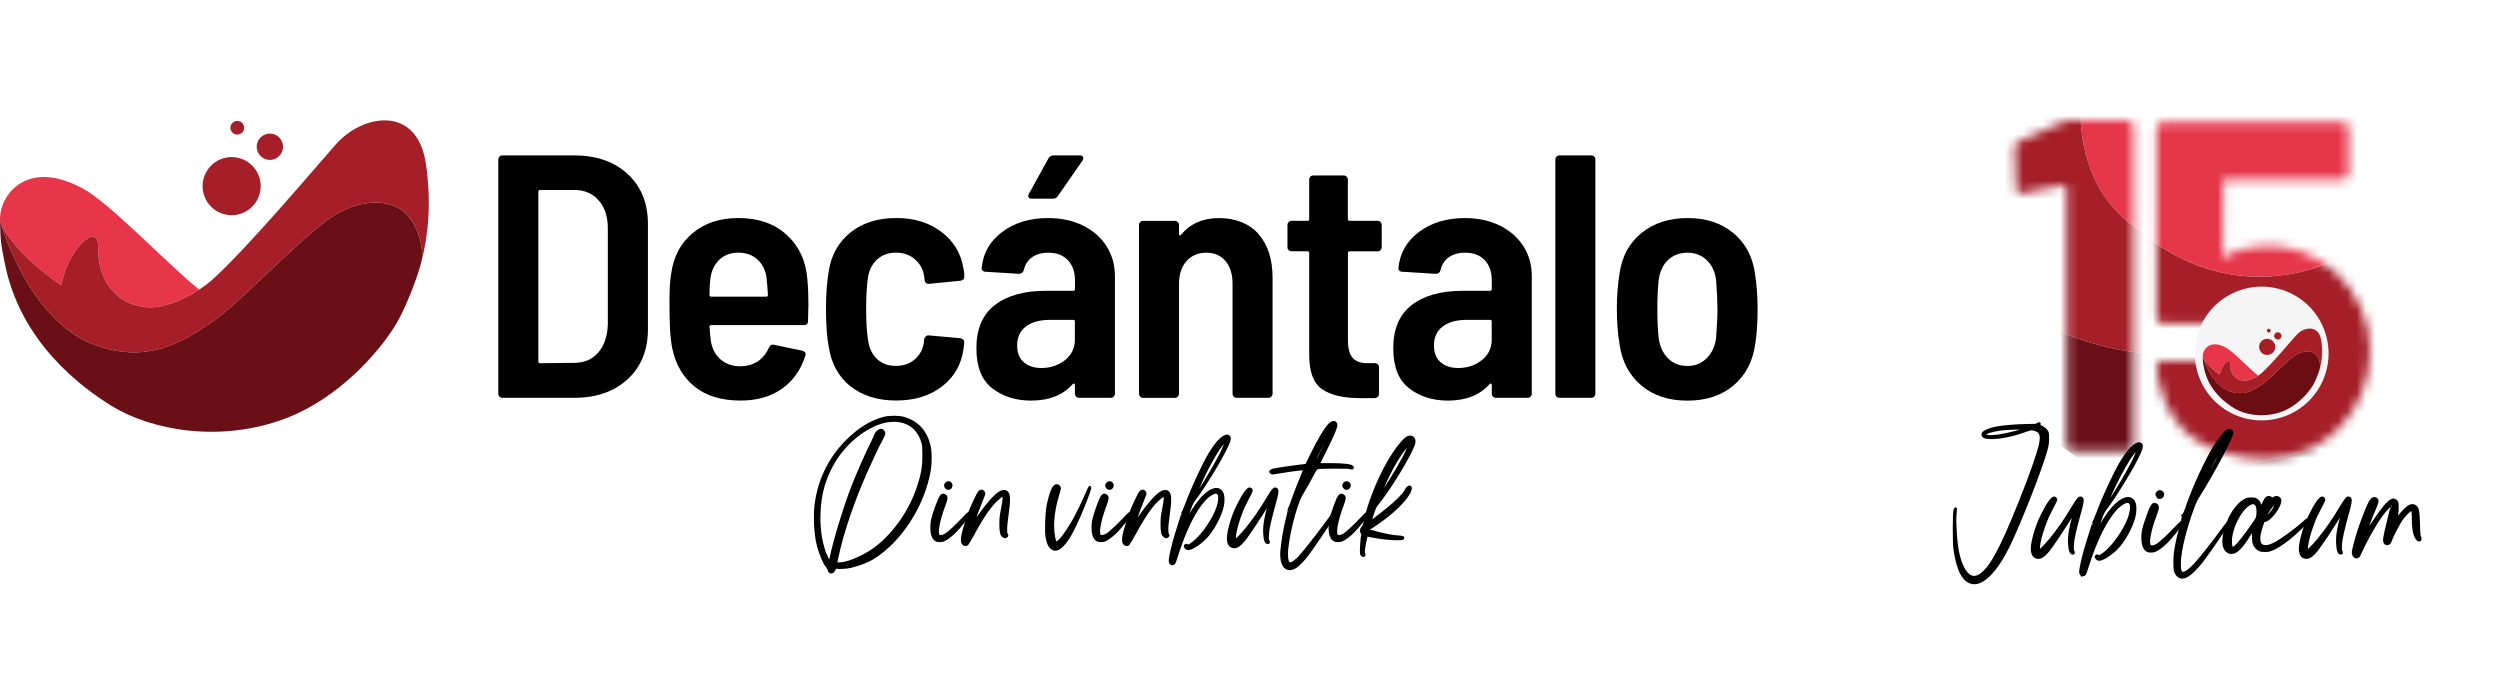<svg xmlns="http://www.w3.org/2000/svg" width="270" height="75" viewBox="0 0 270 75" fill="none"><path d="M53.945 42.833C53.858 42.745 53.816 42.642 53.816 42.517V17.23C53.816 17.105 53.858 17.001 53.945 16.91C54.032 16.818 54.136 16.781 54.261 16.781H61.988C64.403 16.781 66.335 17.454 67.794 18.801C69.249 20.147 69.976 21.943 69.976 24.187V35.559C69.976 37.803 69.249 39.599 67.794 40.946C66.339 42.292 64.403 42.966 61.988 42.966H54.261C54.136 42.966 54.032 42.924 53.945 42.833ZM58.33 39.225L62.025 39.188C63.093 39.188 63.954 38.822 64.602 38.082C65.25 37.346 65.595 36.345 65.645 35.069V24.669C65.645 23.398 65.317 22.388 64.656 21.64C63.995 20.891 63.118 20.517 62.025 20.517H58.33C58.205 20.517 58.143 20.58 58.143 20.704V39.034C58.143 39.158 58.205 39.221 58.33 39.221V39.225Z" fill="black"></path><path d="M87.304 33.053L87.266 34.661C87.266 34.961 87.117 35.11 86.818 35.11H76.813C76.689 35.11 76.626 35.173 76.626 35.297C76.676 35.995 76.726 36.507 76.776 36.831C76.901 37.654 77.25 38.315 77.819 38.813C78.393 39.312 79.112 39.562 79.985 39.562C80.733 39.537 81.36 39.35 81.872 39.001C82.383 38.651 82.773 38.165 83.048 37.542C83.172 37.267 83.36 37.168 83.609 37.242L86.672 37.878C86.971 37.978 87.071 38.165 86.971 38.44C86.473 39.986 85.621 41.174 84.415 42.01C83.21 42.845 81.734 43.261 79.993 43.261C77.927 43.261 76.273 42.762 75.026 41.764C73.783 40.767 72.973 39.383 72.599 37.612C72.474 36.939 72.395 36.228 72.358 35.48C72.32 34.732 72.304 33.734 72.304 32.488C72.304 31.241 72.366 30.206 72.491 29.532C72.74 27.712 73.513 26.257 74.806 25.177C76.098 24.096 77.744 23.547 79.735 23.547C81.901 23.547 83.65 24.158 84.981 25.38C86.311 26.602 87.05 28.211 87.2 30.206C87.275 31.029 87.312 31.976 87.312 33.049L87.304 33.053ZM77.728 28.02C77.192 28.506 76.863 29.163 76.739 29.981C76.664 30.53 76.626 31.153 76.626 31.852C76.626 31.976 76.689 32.039 76.813 32.039H82.749C82.873 32.039 82.936 31.976 82.936 31.852C82.886 31.004 82.836 30.393 82.786 30.019C82.686 29.196 82.362 28.535 81.813 28.036C81.265 27.537 80.583 27.288 79.76 27.288C78.937 27.288 78.26 27.529 77.724 28.015L77.728 28.02Z" fill="black"></path><path d="M91.838 41.715C90.558 40.68 89.777 39.262 89.507 37.467C89.307 36.444 89.207 35.073 89.207 33.352C89.207 31.781 89.307 30.422 89.507 29.275C89.781 27.529 90.562 26.141 91.859 25.102C93.152 24.067 94.798 23.547 96.789 23.547C98.78 23.547 100.322 24.042 101.643 25.027C102.965 26.012 103.759 27.3 104.033 28.896C104.058 28.996 104.083 29.121 104.108 29.271C104.133 29.42 104.145 29.607 104.145 29.832V29.907C104.145 30.131 104.008 30.268 103.734 30.318L100.338 30.655H100.263C100.039 30.655 99.902 30.517 99.852 30.243C99.852 30.069 99.827 29.882 99.777 29.682C99.652 29.009 99.324 28.444 98.788 27.982C98.252 27.521 97.574 27.288 96.755 27.288C95.937 27.288 95.255 27.537 94.719 28.036C94.183 28.535 93.854 29.196 93.73 30.019C93.605 30.966 93.543 32.089 93.543 33.385C93.543 34.807 93.617 35.954 93.767 36.827C93.892 37.65 94.216 38.302 94.736 38.789C95.259 39.275 95.933 39.516 96.751 39.516C97.57 39.516 98.289 39.275 98.821 38.789C99.357 38.302 99.673 37.712 99.773 37.01L99.81 36.636C99.835 36.511 99.898 36.407 99.997 36.32C100.097 36.232 100.209 36.199 100.334 36.224L103.692 36.523C103.992 36.573 104.141 36.735 104.141 37.01L104.066 37.646C103.842 39.341 103.069 40.7 101.751 41.723C100.434 42.745 98.775 43.257 96.784 43.257C94.794 43.257 93.119 42.741 91.838 41.706V41.715Z" fill="black"></path><path d="M116.943 24.354C118.036 24.89 118.892 25.634 119.499 26.581C120.106 27.529 120.413 28.614 120.413 29.836V42.517C120.413 42.642 120.368 42.75 120.284 42.833C120.197 42.92 120.093 42.966 119.969 42.966H116.535C116.411 42.966 116.307 42.924 116.22 42.833C116.132 42.745 116.091 42.642 116.091 42.517V41.582C116.091 41.507 116.066 41.457 116.016 41.432C115.966 41.407 115.916 41.419 115.866 41.469C114.819 42.666 113.314 43.265 111.348 43.265C109.707 43.265 108.314 42.824 107.167 41.939C106.02 41.054 105.451 39.616 105.451 37.617C105.451 35.522 106.116 33.963 107.45 32.941C108.78 31.918 110.617 31.407 112.957 31.407H115.908C116.033 31.407 116.095 31.345 116.095 31.22V30.285C116.095 29.362 115.837 28.635 115.33 28.094C114.819 27.558 114.116 27.292 113.223 27.292C112.5 27.292 111.909 27.462 111.448 27.795C110.987 28.128 110.696 28.589 110.571 29.163C110.496 29.437 110.322 29.574 110.047 29.574L106.427 29.349C106.303 29.349 106.199 29.308 106.111 29.216C106.024 29.129 105.991 29.038 106.02 28.938C106.17 27.342 106.909 26.045 108.239 25.048C109.569 24.05 111.219 23.551 113.185 23.551C114.603 23.551 115.862 23.822 116.955 24.354H116.943ZM115.002 38.905C115.725 38.344 116.087 37.604 116.087 36.677V34.732C116.087 34.607 116.024 34.545 115.9 34.545H113.397C112.3 34.545 111.436 34.782 110.804 35.256C110.168 35.73 109.852 36.415 109.852 37.313C109.852 38.111 110.093 38.718 110.579 39.129C111.066 39.541 111.693 39.745 112.466 39.745C113.439 39.745 114.283 39.466 115.006 38.905H115.002ZM111.082 21.307C111.032 21.207 111.045 21.083 111.12 20.933L113.248 17.08C113.372 16.881 113.56 16.781 113.809 16.781H116.61C116.785 16.781 116.901 16.835 116.964 16.947C117.026 17.059 117.009 17.192 116.91 17.342L114.258 21.157C114.133 21.357 113.959 21.457 113.734 21.457H111.419C111.244 21.457 111.132 21.407 111.082 21.307Z" fill="black"></path><path d="M135.908 25.272C136.931 26.419 137.438 28.003 137.438 30.023V42.517C137.438 42.642 137.392 42.75 137.309 42.833C137.226 42.916 137.118 42.966 136.993 42.966H133.56C133.435 42.966 133.331 42.924 133.244 42.833C133.157 42.745 133.115 42.642 133.115 42.517V30.621C133.115 29.599 132.857 28.788 132.35 28.19C131.843 27.591 131.149 27.292 130.28 27.292C129.412 27.292 128.668 27.6 128.136 28.211C127.6 28.822 127.334 29.64 127.334 30.663V42.521C127.334 42.646 127.288 42.754 127.205 42.837C127.122 42.92 127.014 42.97 126.889 42.97H123.456C123.331 42.97 123.227 42.928 123.14 42.837C123.053 42.75 123.011 42.646 123.011 42.521V24.3C123.011 24.175 123.053 24.071 123.14 23.984C123.227 23.896 123.331 23.851 123.456 23.851H126.889C127.014 23.851 127.117 23.896 127.205 23.984C127.292 24.071 127.334 24.179 127.334 24.3V25.272C127.334 25.347 127.359 25.397 127.408 25.422C127.458 25.447 127.508 25.422 127.558 25.347C128.551 24.15 129.923 23.552 131.665 23.552C133.406 23.552 134.898 24.125 135.921 25.272H135.908Z" fill="black"></path><path d="M149.105 27.014C149.017 27.101 148.913 27.142 148.789 27.142H145.763C145.638 27.142 145.576 27.205 145.576 27.33V36.719C145.576 37.641 145.754 38.294 146.116 38.681C146.478 39.067 147.043 39.25 147.816 39.221H148.489C148.614 39.221 148.718 39.267 148.805 39.354C148.893 39.441 148.934 39.545 148.934 39.67V42.513C148.934 42.787 148.784 42.949 148.485 42.999H146.918C145.077 42.999 143.697 42.675 142.774 42.026C141.852 41.378 141.395 40.156 141.395 38.361V27.325C141.395 27.201 141.332 27.138 141.207 27.138H139.491C139.366 27.138 139.262 27.097 139.175 27.009C139.088 26.922 139.046 26.818 139.046 26.689V24.295C139.046 24.171 139.088 24.067 139.175 23.98C139.262 23.892 139.366 23.846 139.491 23.846H141.207C141.332 23.846 141.395 23.784 141.395 23.66V19.395C141.395 19.27 141.436 19.166 141.523 19.079C141.611 18.992 141.715 18.95 141.839 18.95H145.123C145.247 18.95 145.351 18.996 145.439 19.079C145.526 19.166 145.567 19.27 145.567 19.395V23.66C145.567 23.784 145.63 23.846 145.754 23.846H148.78C148.905 23.846 149.009 23.892 149.096 23.98C149.183 24.067 149.225 24.175 149.225 24.295V26.689C149.225 26.814 149.179 26.922 149.096 27.009L149.105 27.014Z" fill="black"></path><path d="M161.964 24.354C163.057 24.89 163.909 25.634 164.52 26.581C165.131 27.529 165.435 28.614 165.435 29.836V42.517C165.435 42.642 165.389 42.75 165.306 42.833C165.223 42.916 165.115 42.966 164.99 42.966H161.557C161.432 42.966 161.328 42.924 161.241 42.833C161.154 42.745 161.112 42.642 161.112 42.517V41.582C161.112 41.507 161.087 41.457 161.037 41.432C160.987 41.407 160.938 41.419 160.888 41.469C159.844 42.666 158.336 43.265 156.37 43.265C154.728 43.265 153.332 42.824 152.189 41.939C151.046 41.054 150.472 39.616 150.472 37.617C150.472 35.522 151.137 33.963 152.467 32.941C153.797 31.918 155.634 31.407 157.974 31.407H160.925C161.05 31.407 161.112 31.345 161.112 31.22V30.285C161.112 29.362 160.859 28.635 160.347 28.094C159.836 27.558 159.134 27.292 158.236 27.292C157.513 27.292 156.923 27.463 156.461 27.795C156 28.132 155.709 28.589 155.584 29.163C155.509 29.437 155.335 29.574 155.061 29.574L151.44 29.349C151.316 29.349 151.212 29.308 151.125 29.216C151.037 29.129 151.004 29.038 151.033 28.938C151.183 27.342 151.923 26.045 153.253 25.048C154.583 24.05 156.233 23.552 158.199 23.552C159.616 23.552 160.875 23.822 161.968 24.354H161.964ZM160.023 38.905C160.742 38.344 161.104 37.604 161.104 36.677V34.732C161.104 34.607 161.042 34.545 160.917 34.545H158.415C157.322 34.545 156.457 34.782 155.821 35.256C155.185 35.73 154.869 36.415 154.869 37.313C154.869 38.111 155.11 38.718 155.597 39.129C156.083 39.541 156.711 39.745 157.484 39.745C158.456 39.745 159.3 39.466 160.023 38.905Z" fill="black"></path><path d="M168.107 42.833C168.02 42.745 167.978 42.642 167.978 42.517V17.23C167.978 17.105 168.02 17.001 168.107 16.91C168.195 16.818 168.298 16.781 168.423 16.781H171.856C171.981 16.781 172.085 16.826 172.172 16.91C172.259 16.997 172.301 17.105 172.301 17.23V42.517C172.301 42.642 172.255 42.75 172.172 42.833C172.089 42.916 171.981 42.966 171.856 42.966H168.423C168.298 42.966 168.195 42.924 168.107 42.833Z" fill="black"></path><path d="M177.272 41.636C175.979 40.551 175.194 39.088 174.92 37.242C174.72 36.045 174.62 34.761 174.62 33.389C174.62 32.018 174.72 30.659 174.92 29.462C175.194 27.641 175.988 26.203 177.309 25.143C178.627 24.084 180.285 23.552 182.276 23.552C184.267 23.552 185.871 24.084 187.168 25.143C188.461 26.203 189.246 27.629 189.521 29.424C189.72 30.671 189.82 31.98 189.82 33.352C189.82 34.848 189.733 36.133 189.558 37.205C189.284 39.075 188.502 40.555 187.206 41.64C185.913 42.725 184.255 43.269 182.239 43.269C180.223 43.269 178.569 42.729 177.272 41.64V41.636ZM184.309 38.701C184.87 38.153 185.211 37.429 185.335 36.532C185.435 35.235 185.485 34.188 185.485 33.389C185.485 32.592 185.435 31.507 185.335 30.21C185.211 29.312 184.87 28.601 184.309 28.078C183.748 27.554 183.058 27.292 182.239 27.292C181.42 27.292 180.697 27.554 180.148 28.078C179.6 28.601 179.267 29.312 179.142 30.21C179.043 31.083 178.993 32.143 178.993 33.389C178.993 34.636 179.043 35.709 179.142 36.532C179.267 37.429 179.604 38.153 180.148 38.701C180.697 39.25 181.391 39.524 182.239 39.524C183.087 39.524 183.752 39.25 184.309 38.701Z" fill="black"></path><path d="M8.87 20.318C5.607 18.597 3.437 18.963 2.012 19.923C1.085 20.542 -0.079 21.96 0.004 23.909C0.025 23.955 0.046 24.005 0.071 24.058C0.237 24.428 0.499 24.923 0.636 25.127C1.563 26.465 2.984 28.306 6.629 30.8C7.245 27.051 10.644 23.751 10.599 26.698C10.52 31.652 14.206 33.822 17.598 33.036C18.961 32.72 20.391 32.01 21.509 31.282C17.91 28.356 11.792 21.852 8.87 20.314V20.318Z" fill="#E7364A"></path><path d="M22.037 21.087C21.492 19.441 22.39 17.666 24.036 17.122C25.682 16.581 27.457 17.475 27.997 19.121C28.538 20.767 27.644 22.541 25.998 23.082C24.352 23.622 22.581 22.733 22.037 21.087ZM29.589 17.201C30.333 16.955 30.74 16.149 30.495 15.405C30.25 14.657 29.444 14.254 28.7 14.499C27.951 14.744 27.548 15.546 27.794 16.294C28.039 17.038 28.845 17.446 29.589 17.201ZM25.861 14.499C26.252 14.37 26.459 13.95 26.331 13.564C26.202 13.177 25.786 12.965 25.395 13.094C25.005 13.219 24.793 13.639 24.922 14.029C25.05 14.42 25.466 14.628 25.857 14.499H25.861ZM46.002 17.72C45.067 11.27 39.161 12.329 36.285 15.575C33.849 18.327 26.559 26.989 22.827 30.297C22.477 30.605 22.029 30.946 21.509 31.282C20.391 32.014 18.961 32.72 17.598 33.036C14.202 33.822 10.52 31.648 10.599 26.698C10.644 23.747 7.24 27.047 6.629 30.8C2.984 28.306 1.567 26.465 0.636 25.127C0.495 24.927 0.233 24.428 0.071 24.058C0.191 24.358 0.27 24.699 0.345 24.911C1.654 28.668 4.78 35.301 10.341 37.288C15.902 39.275 19.585 37.022 22.827 34.84C23.105 34.653 23.417 34.42 23.749 34.15C27.291 31.328 33.583 24.566 36.551 22.99C39.793 21.27 42.324 21.793 43.642 22.882C45.113 24.1 45.824 26.86 45.529 28.186C46.243 25.463 46.609 21.922 46.002 17.72Z" fill="#A61E27"></path><path d="M43.642 22.882C42.324 21.793 39.793 21.27 36.551 22.99C33.583 24.566 27.291 31.328 23.749 34.15C23.417 34.416 23.105 34.649 22.827 34.84C19.585 37.022 15.898 39.275 10.341 37.288C4.78 35.306 1.654 28.668 0.345 24.911C0.27 24.699 0.187 24.358 0.071 24.058C0.046 24.005 0.025 23.955 0.004 23.909C0.017 24.732 0.054 25.709 0.129 26.303C0.187 26.785 0.333 27.467 0.474 28.223C2.128 37.055 9.011 41.956 12.058 43.843C16.206 46.411 23.783 47.949 31.064 45.106C36.422 43.011 40.89 38.227 42.864 34.852C43.795 33.261 45.092 30.006 45.52 28.223C45.52 28.211 45.524 28.202 45.529 28.19C45.824 26.864 45.113 24.104 43.642 22.887V22.882Z" fill="#6B0F16"></path><path d="M88.063 54.605C88.379 51.945 89.509 49.568 91.338 47.706C92.668 46.343 94.015 45.495 95.478 45.112C96.06 44.963 97.091 44.963 97.589 45.112C99.119 45.544 100.066 46.592 100.432 48.271C100.549 48.803 100.549 50.067 100.432 50.748C99.8 54.539 97.323 58.413 94.331 60.275C93.732 60.657 92.784 61.023 91.853 61.239C91.405 61.339 90.557 61.388 90.307 61.322C90.208 61.305 90.191 61.305 90.191 61.355C90.191 61.488 90.025 61.738 89.908 61.804C89.759 61.871 89.742 61.854 89.593 61.754C89.526 61.704 89.476 61.605 89.476 61.538C89.476 61.472 89.41 61.339 89.31 61.222C88.961 60.823 88.479 59.643 88.262 58.662C88.013 57.581 87.93 55.769 88.063 54.605ZM89.077 59.609C89.227 59.992 89.559 60.707 89.593 60.674C89.609 60.657 89.659 60.441 89.709 60.208C90.075 58.429 91.089 55.071 91.937 52.826C92.469 51.413 93.516 49.036 94.281 47.506C94.414 47.24 94.547 46.958 94.547 46.891C94.563 46.825 94.663 46.708 94.763 46.608C95.012 46.376 95.245 46.343 95.411 46.542C95.578 46.742 95.544 46.891 95.245 47.456C94.913 48.038 94.181 49.601 93.566 50.981C92.136 54.206 91.022 57.498 90.44 60.225C90.374 60.524 90.324 60.79 90.324 60.79C90.324 60.873 90.906 60.856 91.338 60.74C92.319 60.491 93.632 59.842 94.547 59.161C96.558 57.648 98.304 55.137 99.152 52.527C99.568 51.28 99.717 50.399 99.717 49.152C99.717 48.304 99.701 48.138 99.618 47.806C99.252 46.525 98.404 45.711 97.124 45.495C96.692 45.411 95.894 45.461 95.428 45.594C93.45 46.11 91.371 47.789 90.141 49.817C89.077 51.58 88.578 53.325 88.512 55.503C88.462 57.016 88.661 58.413 89.077 59.609Z" fill="black" stroke="black" stroke-width="0.2"></path><path d="M100.582 57.132C100.549 56.384 100.665 55.919 101.147 54.589C101.546 53.475 101.746 53.242 102.095 53.508C102.294 53.658 102.278 53.857 101.978 54.655C101.396 56.218 101.147 57.531 101.396 57.814C101.513 57.947 101.862 57.88 102.178 57.681C102.494 57.465 103.258 56.767 103.99 55.985C104.555 55.387 104.672 55.304 104.738 55.403C104.805 55.52 103.774 56.85 103.109 57.498C102.71 57.897 102.145 58.313 101.879 58.396C101.679 58.462 101.33 58.462 101.18 58.413C100.798 58.263 100.598 57.831 100.582 57.132ZM102.145 52.66C102.012 52.494 102.028 52.328 102.178 52.178C102.477 51.895 102.926 52.228 102.726 52.61C102.61 52.843 102.311 52.876 102.145 52.66Z" fill="black" stroke="black" stroke-width="0.2"></path><path d="M104.356 56.268C104.655 55.37 104.871 54.805 105.32 53.89C105.669 53.159 105.736 53.042 105.968 52.993C106.052 52.976 106.118 52.976 106.201 53.076C106.351 53.225 106.351 53.325 106.201 53.658C105.935 54.289 105.154 56.351 105.154 56.467C105.154 56.484 105.353 56.201 105.603 55.852C106.484 54.572 107.348 53.575 107.897 53.209C108.196 52.993 108.545 52.959 108.728 53.109C109.044 53.358 109.061 53.957 108.811 55.736C108.645 56.9 108.628 57.481 108.745 57.698C108.828 57.847 108.828 57.864 108.712 57.947C108.595 58.063 108.545 58.063 108.346 57.947C108.113 57.781 108.03 57.498 108.03 56.584C108.03 55.885 108.063 55.719 108.213 54.954C108.396 54.007 108.429 53.541 108.313 53.541C108.196 53.541 107.83 53.824 107.431 54.239C106.733 54.971 106.101 55.919 105.154 57.664C104.838 58.23 104.539 58.745 104.489 58.795C104.389 58.895 104.19 58.895 104.073 58.812C103.741 58.579 103.824 57.914 104.356 56.268Z" fill="black" stroke="black" stroke-width="0.2"></path><path d="M114.314 53.375C113.949 54.539 113.732 55.786 113.749 56.866C113.766 57.797 113.932 58.579 114.098 58.579C114.215 58.579 114.647 58.147 114.963 57.698C115.744 56.617 116.559 55.087 117.324 53.309C117.639 52.577 117.689 52.494 117.739 52.61C117.789 52.727 117.706 52.976 117.274 54.106C116.526 56.052 115.777 57.614 115.212 58.396C114.614 59.244 114.065 59.56 113.649 59.277C113.317 59.078 113.151 58.712 113.018 57.98C112.901 57.365 112.984 55.42 113.134 54.605C113.466 53.042 113.766 52.377 114.131 52.394C114.314 52.394 114.481 52.56 114.481 52.76C114.481 52.843 114.397 53.109 114.314 53.375Z" fill="black" stroke="black" stroke-width="0.2"></path><path d="M117.989 57.132C117.955 56.384 118.072 55.919 118.554 54.589C118.953 53.475 119.152 53.242 119.501 53.508C119.701 53.658 119.684 53.857 119.385 54.655C118.803 56.218 118.554 57.531 118.803 57.814C118.92 57.947 119.269 57.88 119.585 57.681C119.9 57.465 120.665 56.767 121.397 55.985C121.962 55.387 122.078 55.304 122.145 55.403C122.211 55.52 121.181 56.85 120.516 57.498C120.117 57.897 119.551 58.313 119.285 58.396C119.086 58.462 118.737 58.462 118.587 58.413C118.205 58.263 118.005 57.831 117.989 57.132ZM119.551 52.66C119.418 52.494 119.435 52.328 119.585 52.178C119.884 51.895 120.333 52.228 120.133 52.61C120.017 52.843 119.718 52.876 119.551 52.66Z" fill="black" stroke="black" stroke-width="0.2"></path><path d="M121.763 56.268C122.062 55.37 122.278 54.805 122.727 53.89C123.076 53.159 123.142 53.042 123.375 52.993C123.458 52.976 123.525 52.976 123.608 53.076C123.758 53.225 123.758 53.325 123.608 53.658C123.342 54.289 122.561 56.351 122.561 56.467C122.561 56.484 122.76 56.201 123.009 55.852C123.891 54.572 124.755 53.575 125.304 53.209C125.603 52.993 125.952 52.959 126.135 53.109C126.451 53.358 126.467 53.957 126.218 55.736C126.052 56.9 126.035 57.481 126.152 57.698C126.235 57.847 126.235 57.864 126.118 57.947C126.002 58.063 125.952 58.063 125.753 57.947C125.52 57.781 125.437 57.498 125.437 56.584C125.437 55.885 125.47 55.719 125.62 54.954C125.802 54.007 125.836 53.541 125.719 53.541C125.603 53.541 125.237 53.824 124.838 54.239C124.14 54.971 123.508 55.919 122.561 57.664C122.245 58.23 121.945 58.745 121.895 58.795C121.796 58.895 121.596 58.895 121.48 58.812C121.147 58.579 121.23 57.914 121.763 56.268Z" fill="black" stroke="black" stroke-width="0.2"></path><path d="M126.418 60.869C126.301 60.719 126.301 60.62 126.368 60.171C126.501 59.356 126.85 58.043 127.398 56.38C127.565 55.865 127.698 55.432 127.681 55.432C127.664 55.416 127.681 55.366 127.714 55.316C127.764 55.283 127.914 54.9 128.08 54.485C128.778 52.606 129.892 50.229 130.607 49.015C131.206 48.017 131.754 47.369 132.22 47.136C132.469 47.003 132.569 47.003 132.719 47.103C132.935 47.286 132.835 47.635 132.303 48.683C131.638 50.029 129.992 52.689 129.161 53.786C128.745 54.352 128.762 54.319 128.413 55.299C128.014 56.397 128.014 56.463 128.379 55.815C128.995 54.734 129.51 54.003 130.108 53.454C131.023 52.606 131.821 52.573 132.087 53.404C132.17 53.637 132.17 54.319 132.054 54.734C131.821 55.765 131.023 57.245 130.275 58.043C129.709 58.658 128.729 59.306 128.363 59.306C128.163 59.306 128.08 59.24 127.98 59.073C127.931 59.007 127.931 58.957 127.98 58.907C128.047 58.824 128.18 58.807 128.246 58.891C128.313 58.957 128.529 58.841 128.895 58.558C129.876 57.777 131.023 56.097 131.455 54.867C131.887 53.537 131.655 52.905 130.873 53.371C130.308 53.703 129.926 54.119 129.327 55.017C128.562 56.181 127.764 57.976 127.099 60.121C126.983 60.47 126.866 60.786 126.833 60.836C126.733 60.969 126.534 60.985 126.418 60.869ZM129.111 53.487C129.111 53.537 129.244 53.371 129.543 52.922C130.108 52.057 131.222 50.196 131.788 49.082C132.07 48.533 132.403 47.752 132.369 47.668C132.353 47.585 131.904 48.101 131.571 48.599C131.023 49.447 130.374 50.644 129.776 51.941C129.477 52.606 129.111 53.454 129.111 53.487Z" fill="black" stroke="black" stroke-width="0.2"></path><path d="M132.619 58.413C132.502 57.748 133.001 55.886 133.633 54.639C134.215 53.441 134.714 52.743 134.946 52.743C135.079 52.743 135.196 52.86 135.196 53.009C135.196 53.059 135.03 53.408 134.813 53.791C134.614 54.19 134.381 54.639 134.315 54.788C134.082 55.304 133.7 56.401 133.55 56.999C133.384 57.648 133.317 58.313 133.417 58.313C133.5 58.313 134.082 57.714 134.564 57.132C135.395 56.102 136.094 55.121 136.908 53.741C137.49 52.776 137.64 52.627 137.889 52.81C138.005 52.91 138.005 53.159 137.856 53.757C137.158 56.285 136.975 57.132 136.941 57.814C136.925 58.23 136.941 58.313 137.008 58.413C137.091 58.562 137.058 58.662 136.925 58.662C136.692 58.662 136.559 58.346 136.526 57.581C136.476 56.866 136.626 55.869 136.991 54.672C137.058 54.472 137.091 54.306 137.091 54.306C137.074 54.306 136.808 54.738 136.476 55.254C135.711 56.467 134.996 57.531 134.614 58.047C133.982 58.911 133.517 59.227 133.101 59.078C132.802 58.978 132.702 58.812 132.619 58.413Z" fill="black" stroke="black" stroke-width="0.2"></path><path d="M137.174 50.948C137.174 50.865 137.324 50.748 137.49 50.715C137.939 50.615 139.385 50.399 140.2 50.299L141.065 50.2L141.58 49.152C142.378 47.49 143.193 46.143 143.608 45.777C144.04 45.378 144.439 45.578 144.306 46.11C144.207 46.492 143.808 47.39 143.109 48.786L142.444 50.117H143.525C145.188 50.117 146.036 50.216 146.102 50.449C146.152 50.599 146.069 50.648 145.836 50.582C145.686 50.516 145.321 50.516 144.157 50.516C143.359 50.516 142.577 50.532 142.428 50.549C142.262 50.571 142.129 50.671 142.029 50.848C141.779 51.347 140.848 52.993 140.599 53.408C139.934 54.489 139.003 58.263 139.003 59.842C139.003 60.524 139.119 60.84 139.369 60.84C139.518 60.84 140.001 60.491 140.316 60.158C140.882 59.543 143.043 56.767 143.841 55.603C144.007 55.403 144.157 55.22 144.19 55.22C144.323 55.22 144.306 55.353 144.124 55.636C143.725 56.351 141.597 59.477 141.181 59.992C140.267 61.156 139.651 61.588 139.119 61.455C138.571 61.322 138.305 60.624 138.371 59.56C138.454 58.529 138.754 56.75 139.053 55.686C139.119 55.403 139.169 55.154 139.169 55.087C139.153 55.038 139.169 54.938 139.236 54.855C139.286 54.788 139.385 54.555 139.452 54.323C139.668 53.674 140.15 52.377 140.516 51.546C140.682 51.114 140.832 50.732 140.832 50.715C140.832 50.682 140.715 50.682 140.566 50.698C139.934 50.765 138.803 50.914 138.188 51.031C137.823 51.097 137.473 51.147 137.424 51.147C137.34 51.147 137.174 51.031 137.174 50.948ZM141.081 51.895C141.081 51.895 141.264 51.613 141.447 51.28C141.63 50.948 141.779 50.648 141.779 50.632C141.779 50.599 141.73 50.599 141.68 50.615C141.63 50.632 141.513 50.798 141.347 51.197C141.031 51.929 141.065 51.895 141.081 51.895ZM141.829 50.133C141.829 50.133 141.863 50.166 141.929 50.15C142.012 50.133 142.095 50 142.395 49.435C142.827 48.587 143.508 47.141 143.641 46.791C143.741 46.542 143.741 46.525 143.641 46.642C143.459 46.874 142.794 48.105 142.311 49.086C142.045 49.651 141.829 50.117 141.829 50.133Z" fill="black" stroke="black" stroke-width="0.2"></path><path d="M143.592 57.132C143.558 56.384 143.675 55.919 144.157 54.589C144.556 53.475 144.755 53.242 145.104 53.508C145.304 53.658 145.287 53.857 144.988 54.655C144.406 56.218 144.157 57.531 144.406 57.814C144.523 57.947 144.872 57.88 145.188 57.681C145.504 57.465 146.268 56.767 147 55.985C147.565 55.387 147.681 55.304 147.748 55.403C147.814 55.52 146.784 56.85 146.119 57.498C145.72 57.897 145.154 58.313 144.888 58.396C144.689 58.462 144.34 58.462 144.19 58.413C143.808 58.263 143.608 57.831 143.592 57.132ZM145.154 52.66C145.021 52.494 145.038 52.328 145.188 52.178C145.487 51.895 145.936 52.228 145.736 52.61C145.62 52.843 145.321 52.876 145.154 52.66Z" fill="black" stroke="black" stroke-width="0.2"></path><path d="M147.062 58.047C147.129 57.698 147.129 57.648 147.046 57.548C146.913 57.382 146.946 57.166 147.112 56.966C147.245 56.816 147.295 56.733 147.378 56.301C147.777 54.439 148.741 51.978 149.822 50.05C150.67 48.554 151.651 47.307 152.1 47.174C152.582 47.024 152.898 47.407 152.731 47.955C152.316 49.202 150.038 52.943 148.758 54.472C148.592 54.672 148.509 54.838 148.292 55.47C148.159 55.886 148.043 56.235 148.043 56.251C148.043 56.351 148.525 55.985 149.656 55.087C150.67 54.289 151.584 53.392 151.767 53.009C151.933 52.677 152.116 52.494 152.249 52.544C152.565 52.627 152.299 53.242 151.634 54.057C150.886 54.938 149.772 55.886 148.309 56.85C148.01 57.049 147.76 57.215 147.777 57.232C147.777 57.249 148.143 57.332 148.558 57.465C149.489 57.714 150.42 57.897 151.036 57.93C151.551 57.964 151.634 58.014 151.534 58.163C151.468 58.246 151.401 58.246 150.786 58.246C150.105 58.246 148.957 58.113 148.176 57.947C147.943 57.897 147.711 57.847 147.661 57.847C147.611 57.847 147.578 57.964 147.494 58.363C147.312 59.244 147.262 59.626 147.345 59.776C147.378 59.859 147.378 59.959 147.361 59.992C147.328 60.075 147.179 60.075 147.079 59.992C147.046 59.942 146.996 59.859 146.979 59.792C146.946 59.626 146.996 58.529 147.062 58.047ZM149.207 53.259C149.789 52.461 150.903 50.632 151.551 49.435C151.9 48.77 152.233 48.022 152.199 47.972C152.166 47.938 151.701 48.487 151.368 48.953C150.936 49.568 150.553 50.2 150.088 51.147C149.706 51.895 149.589 52.145 149.24 52.993C149.074 53.358 149.074 53.458 149.207 53.259Z" fill="black" stroke="black" stroke-width="0.2"></path><mask id="mask0_1_992" style="mask-type:luminance" maskUnits="userSpaceOnUse" x="217" y="13" width="14" height="36"><path d="M223.606 13H229.783C229.954 13 230.097 13.06 230.217 13.178C230.335 13.298 230.395 13.441 230.395 13.611V48.119C230.395 48.289 230.335 48.434 230.217 48.552C230.099 48.67 229.954 48.73 229.783 48.73H223.811C223.641 48.73 223.496 48.672 223.378 48.552C223.258 48.434 223.2 48.289 223.2 48.119V20.247C223.2 20.18 223.175 20.112 223.124 20.044C223.074 19.977 223.014 19.959 222.946 19.994L218.402 20.861L218.199 20.911C217.893 20.911 217.74 20.726 217.74 20.35L217.588 15.961C217.588 15.62 217.74 15.382 218.046 15.247L222.844 13.155C223.117 13.052 223.37 13.002 223.61 13.002L223.606 13Z" fill="white"></path></mask><g mask="url(#mask0_1_992)"><path d="M220.599 -3.657C212.891 -7.724 207.762 -6.854 204.389 -4.595C202.199 -3.126 199.445 0.224 199.646 4.833C199.692 4.944 199.743 5.062 199.799 5.187C200.188 6.06 200.807 7.235 201.136 7.707C203.329 10.871 206.682 15.222 215.296 21.114C216.746 12.251 224.785 4.452 224.678 11.423C224.496 23.125 233.199 28.257 241.219 26.405C244.443 25.66 247.818 23.984 250.463 22.26C241.96 15.347 227.498 -0.02 220.599 -3.659V-3.657Z" fill="#E6364A"></path><path d="M308.335 -9.787C306.129 -25.031 292.172 -22.525 285.377 -14.852C279.622 -8.351 262.394 12.121 253.573 19.934C252.749 20.662 251.683 21.467 250.463 22.262C247.816 23.986 244.443 25.662 241.219 26.407C233.199 28.259 224.496 23.129 224.678 11.425C224.785 4.456 216.746 12.255 215.296 21.116C206.682 15.224 203.331 10.871 201.136 7.709C200.807 7.235 200.188 6.06 199.799 5.189C200.079 5.898 200.275 6.699 200.449 7.202C203.54 16.077 210.93 31.756 224.065 36.447C237.203 41.136 245.908 35.82 253.571 30.661C254.229 30.214 254.967 29.666 255.754 29.035C264.118 22.367 278.987 6.385 286 2.668C293.664 -1.4 299.646 -0.16 302.756 2.41C306.233 5.284 307.917 11.806 307.214 14.941C308.906 8.51 309.767 0.138 308.331 -9.787H308.335Z" fill="#A51E28"></path><path d="M302.757 2.41C299.648 -0.16 293.664 -1.4 286.002 2.668C278.991 6.385 264.12 22.366 255.756 29.035C254.967 29.666 254.231 30.214 253.573 30.661C245.91 35.82 237.203 41.136 224.067 36.447C210.932 31.756 203.542 16.077 200.451 7.202C200.277 6.699 200.081 5.898 199.801 5.189C199.745 5.064 199.694 4.946 199.648 4.835C199.679 6.782 199.768 9.083 199.942 10.488C200.083 11.632 200.428 13.24 200.763 15.024C204.67 35.896 220.937 47.476 228.133 51.929C237.939 57.996 255.836 61.636 273.046 54.915C285.71 49.965 296.259 38.657 300.925 30.688C303.129 26.926 306.193 19.233 307.203 15.022C307.21 14.997 307.216 14.97 307.22 14.945C307.921 11.81 306.239 5.288 302.761 2.414L302.757 2.41Z" fill="#6B1018"></path></g><mask id="mask1_1_992" style="mask-type:luminance" maskUnits="userSpaceOnUse" x="232" y="13" width="24" height="37"><path d="M236.946 47.372C235.14 46.079 233.933 44.223 233.319 41.804C233.081 41.088 232.944 40.356 232.911 39.608V39.505C232.911 39.164 233.097 38.994 233.472 38.994H239.551C239.959 38.994 240.18 39.199 240.214 39.608C240.282 40.016 240.35 40.289 240.418 40.424C240.656 41.311 241.047 41.982 241.592 42.443C242.136 42.903 242.817 43.132 243.636 43.132C244.455 43.132 245.151 42.886 245.73 42.391C246.308 41.897 246.682 41.225 246.854 40.372C247.092 39.658 247.212 38.772 247.212 37.717C247.212 36.662 247.092 35.673 246.854 34.857C246.616 34.04 246.223 33.426 245.68 33.018C245.134 32.61 244.455 32.405 243.636 32.405C242.035 32.405 240.946 33.068 240.367 34.396C240.265 34.737 240.044 34.907 239.703 34.907H233.524C233.354 34.907 233.209 34.847 233.091 34.729C232.971 34.611 232.913 34.466 232.913 34.295V13.815C232.913 13.644 232.973 13.501 233.091 13.381C233.209 13.263 233.354 13.203 233.524 13.203H253.035C253.206 13.203 253.351 13.263 253.469 13.381C253.587 13.501 253.647 13.646 253.647 13.815V18.769C253.647 18.939 253.587 19.084 253.469 19.202C253.351 19.32 253.204 19.381 253.035 19.381H240.369C240.199 19.381 240.114 19.466 240.114 19.636L240.063 27.603C240.063 27.741 240.096 27.816 240.166 27.834C240.234 27.851 240.301 27.826 240.369 27.756C241.256 27.069 242.19 26.775 244.127 26.593C250.489 26.001 255.952 31.439 255.952 37.827C255.952 44.215 251.278 49.421 244.892 49.586C241.923 49.661 238.753 48.663 236.95 47.368L236.946 47.372Z" fill="white"></path></mask><g mask="url(#mask1_1_992)"><path d="M208.527 -1.76C195.243 -1.994 188.867 2.714 185.832 8.106C183.86 11.611 182.42 18.061 185.859 24.194C185.999 24.31 186.148 24.439 186.31 24.569C187.44 25.488 189.089 26.661 189.863 27.079C195.021 29.875 202.574 33.488 218.342 35.584C214.22 22.533 219.798 6.395 224.442 15.949C232.239 31.996 247.605 32.993 257.243 24.96C261.117 21.728 264.554 17.13 266.969 12.965C250.649 9.408 220.413 -1.557 208.527 -1.764V-1.76Z" fill="#E6364A"></path><path d="M323.664 -70.411C310.185 -89.632 292.921 -76.627 288.952 -61.518C285.59 -48.721 276.227 -9.025 269.599 7.665C268.978 9.222 268.082 11.049 266.969 12.969C264.554 17.134 261.115 21.732 257.243 24.964C247.607 32.997 232.239 32 224.442 15.953C219.798 6.399 214.22 22.535 218.342 35.588C202.574 33.492 195.021 29.877 189.863 27.083C189.089 26.665 187.44 25.492 186.31 24.573C187.179 25.343 187.996 26.299 188.578 26.864C198.883 36.811 219.716 53.061 240.809 50.414C261.905 47.763 270.093 34.545 276.972 22.258C277.563 21.198 278.186 19.948 278.826 18.546C285.619 3.724 294.862 -28.238 301.844 -38.114C309.471 -48.916 318.464 -51.341 324.461 -49.982C331.169 -48.465 337.94 -40.747 339.142 -36C337.023 -45.913 332.438 -57.892 323.662 -70.407L323.664 -70.411Z" fill="#A51E28"></path><path d="M324.461 -49.986C318.464 -51.343 309.473 -48.918 301.844 -38.117C294.862 -28.24 285.619 3.722 278.826 18.543C278.188 19.944 277.563 21.196 276.972 22.254C270.095 34.541 261.905 47.759 240.809 50.41C219.716 53.057 198.883 36.807 188.578 26.86C187.996 26.295 187.179 25.339 186.31 24.569C186.148 24.437 185.999 24.309 185.859 24.193C187.239 26.822 188.944 29.889 190.146 31.681C191.125 33.14 192.698 35.091 194.38 37.287C214.044 62.993 244.135 67.566 256.981 68.677C274.491 70.19 301.341 62.838 320.13 41.864C333.954 26.425 340.533 3.79 341.402 -10.26C341.815 -16.892 340.696 -29.463 339.173 -35.886C339.167 -35.925 339.154 -35.965 339.142 -36.004C337.94 -40.751 331.167 -48.467 324.461 -49.986Z" fill="#6B1018"></path></g><path d="M247.027 44.854C250.713 43.327 252.463 39.101 250.936 35.415C249.41 31.729 245.184 29.978 241.498 31.505C237.811 33.032 236.061 37.258 237.588 40.944C239.115 44.63 243.341 46.381 247.027 44.854Z" fill="#F5F5F5"></path><path d="M240.365 37.521C239.458 37.041 238.854 37.144 238.455 37.411C238.198 37.583 237.873 37.978 237.896 38.522C237.902 38.535 237.908 38.549 237.913 38.565C237.96 38.667 238.031 38.806 238.07 38.861C238.329 39.234 238.724 39.745 239.738 40.44C239.909 39.395 240.857 38.477 240.843 39.298C240.822 40.676 241.848 41.282 242.792 41.063C243.171 40.976 243.57 40.778 243.882 40.575C242.879 39.761 241.176 37.951 240.363 37.521H240.365Z" fill="#E9354A"></path><path d="M244.029 37.736C243.878 37.278 244.127 36.784 244.584 36.633C245.043 36.482 245.536 36.732 245.687 37.189C245.838 37.647 245.589 38.141 245.13 38.292C244.671 38.443 244.178 38.195 244.027 37.736H244.029ZM246.13 36.654C246.338 36.587 246.452 36.362 246.382 36.155C246.314 35.948 246.09 35.836 245.883 35.904C245.674 35.971 245.561 36.196 245.631 36.403C245.699 36.61 245.923 36.722 246.13 36.654ZM245.091 35.902C245.2 35.867 245.258 35.749 245.223 35.642C245.188 35.534 245.07 35.476 244.964 35.511C244.855 35.545 244.797 35.664 244.832 35.77C244.869 35.878 244.985 35.937 245.093 35.902H245.091ZM250.7 36.8C250.44 35.004 248.795 35.3 247.994 36.203C247.317 36.97 245.287 39.381 244.247 40.302C244.151 40.388 244.025 40.482 243.882 40.577C243.57 40.78 243.171 40.978 242.792 41.065C241.848 41.283 240.822 40.678 240.843 39.3C240.857 38.479 239.909 39.397 239.738 40.442C238.724 39.747 238.329 39.234 238.07 38.862C238.031 38.806 237.958 38.669 237.913 38.566C237.946 38.65 237.97 38.745 237.991 38.804C238.355 39.849 239.226 41.698 240.774 42.249C242.322 42.801 243.348 42.176 244.249 41.568C244.327 41.516 244.414 41.45 244.507 41.376C245.492 40.591 247.243 38.708 248.07 38.27C248.973 37.79 249.678 37.938 250.044 38.239C250.454 38.578 250.651 39.346 250.57 39.716C250.769 38.957 250.87 37.972 250.701 36.803L250.7 36.8Z" fill="#A71E27"></path><path d="M250.044 38.236C249.678 37.934 248.973 37.787 248.07 38.267C247.243 38.704 245.492 40.587 244.507 41.373C244.414 41.446 244.327 41.512 244.249 41.564C243.348 42.172 242.322 42.799 240.774 42.245C239.227 41.692 238.357 39.846 237.991 38.801C237.97 38.741 237.948 38.648 237.913 38.563C237.908 38.547 237.9 38.534 237.896 38.52C237.9 38.75 237.91 39.021 237.931 39.186C237.948 39.321 237.989 39.511 238.028 39.72C238.488 42.18 240.404 43.544 241.252 44.068C242.407 44.782 244.515 45.212 246.543 44.421C248.035 43.838 249.277 42.505 249.827 41.566C250.086 41.123 250.448 40.217 250.566 39.72C250.566 39.716 250.566 39.714 250.566 39.71C250.649 39.341 250.45 38.572 250.04 38.234L250.044 38.236Z" fill="#6C0D14"></path><path d="M220.328 47.883C220.516 46.962 220.328 46.569 219.645 46.414C219.337 46.346 219.389 46.329 218.331 46.704C217.119 47.114 215.788 47.352 214.934 47.319C214.389 47.302 214.166 47.217 214.116 47.012C214.065 46.807 214.183 46.654 214.526 46.499C215.107 46.209 216.08 46.038 217.702 45.936C218.197 45.918 218.88 45.886 219.221 45.886C219.767 45.886 219.869 45.886 220.007 45.8C220.092 45.75 220.194 45.698 220.229 45.698C220.332 45.698 220.332 45.851 220.229 45.886C220.109 45.92 220.144 45.971 220.314 46.005C220.552 46.056 220.912 46.296 221.065 46.536C221.185 46.724 221.203 46.741 221.203 47.339C221.203 47.852 221.168 48.022 221.05 48.517C220.521 50.532 218.267 56.251 216.97 58.964C215.621 61.694 214.137 63.214 212.993 62.976C212.02 62.788 211.372 61.542 211.064 59.272C210.979 58.641 210.979 55.55 211.064 55.175C211.099 54.969 211.149 54.902 211.201 54.902C211.269 54.902 211.269 54.937 211.236 55.175C211.168 55.926 211.168 56.233 211.219 57.137C211.304 59.134 211.559 60.363 212.037 61.302C212.498 62.19 213.028 62.48 213.642 62.19C214.82 61.627 215.979 59.544 218.097 54.252C219.291 51.281 220.111 48.943 220.334 47.885L220.328 47.883ZM218.689 46.346L218.466 46.311C218.176 46.261 216.674 46.329 216.076 46.396C215.155 46.534 214.352 46.772 214.352 46.925C214.352 47.01 214.692 47.095 215 47.095C215.17 47.095 215.528 47.06 215.819 47.027C216.484 46.925 217.493 46.702 218.157 46.499L218.685 46.346H218.689Z" fill="black" stroke="black" stroke-width="0.2"></path><path d="M219.44 59.542C219.32 58.859 219.832 56.947 220.481 55.668C221.079 54.439 221.59 53.721 221.83 53.721C221.967 53.721 222.085 53.841 222.085 53.994C222.085 54.044 221.915 54.404 221.692 54.797C221.487 55.208 221.249 55.668 221.179 55.821C220.941 56.349 220.548 57.478 220.394 58.091C220.223 58.757 220.156 59.44 220.256 59.44C220.341 59.44 220.939 58.825 221.435 58.228C222.288 57.17 223.006 56.164 223.842 54.745C224.44 53.754 224.593 53.601 224.851 53.789C224.971 53.892 224.971 54.147 224.816 54.763C224.098 57.358 223.912 58.228 223.877 58.927C223.86 59.355 223.877 59.44 223.945 59.542C224.03 59.695 223.995 59.798 223.86 59.798C223.62 59.798 223.484 59.473 223.449 58.689C223.399 57.956 223.552 56.93 223.927 55.701C223.995 55.496 224.03 55.326 224.03 55.326C224.013 55.326 223.74 55.769 223.399 56.299C222.613 57.545 221.88 58.637 221.487 59.167C220.839 60.055 220.361 60.379 219.933 60.226C219.625 60.123 219.523 59.953 219.438 59.542H219.44Z" fill="black" stroke="black" stroke-width="0.2"></path><path d="M224.748 62.07C224.628 61.917 224.628 61.815 224.698 61.352C224.835 60.516 225.193 59.167 225.756 57.46C225.927 56.93 226.064 56.487 226.046 56.487C226.029 56.469 226.046 56.419 226.081 56.367C226.132 56.332 226.286 55.939 226.457 55.513C227.175 53.584 228.318 51.144 229.052 49.897C229.667 48.874 230.23 48.208 230.708 47.968C230.964 47.831 231.067 47.831 231.221 47.933C231.444 48.121 231.341 48.479 230.794 49.555C230.111 50.937 228.421 53.669 227.568 54.795C227.14 55.376 227.157 55.341 226.799 56.349C226.389 57.476 226.389 57.543 226.764 56.878C227.395 55.769 227.926 55.018 228.539 54.453C229.478 53.582 230.298 53.547 230.571 54.403C230.656 54.641 230.656 55.341 230.536 55.769C230.296 56.827 229.478 58.347 228.709 59.165C228.129 59.796 227.122 60.462 226.747 60.462C226.542 60.462 226.457 60.394 226.354 60.224C226.304 60.156 226.304 60.104 226.354 60.053C226.422 59.968 226.559 59.951 226.627 60.036C226.695 60.104 226.917 59.986 227.293 59.695C228.299 58.892 229.478 57.168 229.921 55.906C230.364 54.54 230.126 53.892 229.323 54.37C228.742 54.71 228.349 55.138 227.736 56.059C226.95 57.253 226.132 59.097 225.449 61.3C225.329 61.658 225.21 61.983 225.176 62.033C225.073 62.171 224.868 62.186 224.748 62.068V62.07ZM227.513 54.49C227.513 54.54 227.651 54.37 227.957 53.909C228.537 53.021 229.681 51.109 230.261 49.965C230.552 49.402 230.892 48.599 230.859 48.514C230.842 48.428 230.381 48.957 230.041 49.47C229.478 50.34 228.812 51.569 228.197 52.901C227.889 53.584 227.513 54.455 227.513 54.488V54.49Z" fill="black" stroke="black" stroke-width="0.2"></path><path d="M231.372 58.228C231.337 57.46 231.457 56.982 231.953 55.616C232.363 54.472 232.568 54.234 232.926 54.507C233.131 54.66 233.114 54.865 232.806 55.685C232.208 57.29 231.953 58.639 232.208 58.929C232.328 59.066 232.686 58.997 233.011 58.792C233.337 58.569 234.12 57.853 234.873 57.05C235.454 56.434 235.574 56.349 235.641 56.452C235.709 56.572 234.651 57.936 233.969 58.604C233.559 59.014 232.979 59.44 232.706 59.525C232.501 59.593 232.143 59.593 231.99 59.542C231.597 59.39 231.392 58.944 231.374 58.228H231.372ZM232.977 53.636C232.839 53.466 232.857 53.295 233.011 53.141C233.319 52.85 233.78 53.191 233.575 53.584C233.455 53.824 233.147 53.857 232.977 53.634V53.636Z" fill="black" stroke="black" stroke-width="0.2"></path><path d="M235.537 56.657C235.707 56.042 235.759 55.769 235.725 55.753C235.657 55.736 235.639 55.6 235.725 55.6C235.81 55.6 235.895 55.447 236.015 55.14C236.22 54.492 236.783 53.023 237.193 52.084C238.32 49.524 239.396 47.612 240.199 46.791C240.54 46.433 240.574 46.416 240.762 46.416C240.985 46.416 241.103 46.536 241.103 46.741C241.103 47.219 239.225 50.77 237.466 53.603C237.193 54.046 237.056 54.337 236.835 54.952C236.032 57.172 235.487 59.357 235.436 60.688C235.401 61.609 235.521 61.9 235.847 61.849C236.375 61.747 237.331 60.74 239.243 58.196C239.636 57.667 240.079 57.069 240.234 56.864C240.456 56.539 240.627 56.421 240.627 56.574C240.627 56.694 238.579 59.68 237.861 60.603C237.656 60.893 237.263 61.337 236.99 61.594C236.325 62.277 235.847 62.498 235.436 62.345C235.231 62.26 234.993 62.004 234.908 61.747C234.788 61.389 234.788 60.075 234.943 59.272C235.096 58.368 235.268 57.667 235.541 56.659L235.537 56.657ZM237.842 52.423C237.842 52.473 238.047 52.133 238.542 51.297C238.798 50.853 239.173 50.153 239.378 49.76C239.839 48.854 240.369 47.66 240.317 47.66C240.282 47.66 239.599 48.854 239.156 49.692C238.746 50.46 237.842 52.338 237.842 52.423Z" fill="black" stroke="black" stroke-width="0.2"></path><path d="M249.194 56.077C249.229 56.077 249.262 56.144 249.262 56.196C249.279 56.282 249.159 56.419 248.766 56.812C247.332 58.228 245.983 59.202 245.147 59.457C244.857 59.542 244.344 59.542 244.089 59.457C243.798 59.372 243.473 59.014 243.388 58.689C243.303 58.416 243.303 58.041 243.353 57.63C243.336 57.648 243.319 57.648 243.303 57.665V57.615C243.353 57.359 243.371 57.154 243.371 57.154C243.353 57.137 243.268 57.274 243.166 57.445C242.432 58.708 241.732 59.562 241.271 59.682C240.946 59.784 240.69 59.732 240.435 59.477C240.094 59.136 240.025 58.503 240.212 57.599C240.538 56.013 241.494 54.459 242.45 53.981C242.705 53.843 242.775 53.828 243.15 53.828C243.526 53.828 243.578 53.845 243.731 53.965C243.969 54.135 244.056 54.29 244.124 54.563L244.191 54.801L244.414 54.34C244.687 53.725 244.909 53.555 245.217 53.71C245.302 53.76 245.337 53.812 245.354 53.897C245.56 53.745 245.73 53.657 245.883 53.657C245.968 53.657 246.07 53.708 246.173 53.795C246.293 53.932 246.31 53.965 246.276 54.17C246.208 54.613 245.815 55.297 245.285 55.827C244.994 56.117 244.842 56.22 244.567 56.287C244.516 56.287 244.482 56.305 244.464 56.338C244.344 56.678 244.224 57.021 244.139 57.344C244.002 57.857 243.986 58.18 244.036 58.453C244.156 59.051 244.737 59.136 245.59 58.708C246.256 58.401 247.928 57.172 248.784 56.404C248.989 56.198 249.176 56.063 249.194 56.078V56.077ZM243.698 55.974C243.748 55.854 243.8 55.649 243.8 55.376C243.851 54.455 243.475 54.095 242.827 54.557C241.888 55.188 240.95 57.135 240.95 58.449C240.95 59.252 241.103 59.337 241.598 58.825C242.094 58.312 243.442 56.469 243.698 55.974ZM245.082 55.086C244.876 55.393 244.621 55.871 244.621 55.939C244.621 55.989 244.911 55.751 245.134 55.496C245.254 55.358 245.441 55.138 245.527 54.983C245.68 54.71 245.852 54.282 245.767 54.282C245.699 54.282 245.289 54.743 245.083 55.086H245.082Z" fill="black" stroke="black" stroke-width="0.2"></path><path d="M248.391 59.542C248.271 58.859 248.784 56.947 249.432 55.668C250.03 54.439 250.541 53.721 250.781 53.721C250.918 53.721 251.036 53.841 251.036 53.994C251.036 54.044 250.866 54.404 250.643 54.797C250.438 55.208 250.2 55.668 250.131 55.821C249.891 56.349 249.5 57.478 249.345 58.091C249.175 58.757 249.105 59.44 249.207 59.44C249.293 59.44 249.891 58.825 250.386 58.228C251.239 57.17 251.957 56.164 252.793 54.745C253.391 53.754 253.544 53.601 253.802 53.789C253.922 53.892 253.922 54.147 253.767 54.763C253.049 57.358 252.861 58.228 252.828 58.927C252.811 59.355 252.828 59.44 252.896 59.542C252.981 59.695 252.946 59.798 252.811 59.798C252.571 59.798 252.435 59.473 252.401 58.689C252.35 57.956 252.503 56.93 252.879 55.701C252.946 55.496 252.981 55.326 252.981 55.326C252.964 55.326 252.691 55.769 252.35 56.299C251.565 57.545 250.831 58.637 250.438 59.167C249.79 60.055 249.312 60.379 248.884 60.226C248.577 60.123 248.474 59.953 248.389 59.542H248.391Z" fill="black" stroke="black" stroke-width="0.2"></path><path d="M254.092 59.645C254.092 59.457 254.433 58.143 254.707 57.307C255.033 56.299 255.526 55.037 255.816 54.422C256.107 53.824 256.379 53.654 256.652 53.859C256.857 54.029 256.823 54.217 256.499 54.968C256.072 55.941 255.561 57.323 255.596 57.358C255.613 57.358 255.869 57 256.176 56.539C257.593 54.439 258.224 53.774 258.634 53.979C258.907 54.099 258.975 54.252 258.959 54.832C258.959 55.14 258.924 55.533 258.891 55.72C258.841 55.891 258.824 56.061 258.824 56.061C258.824 56.061 258.944 55.941 259.079 55.753C259.404 55.31 259.933 54.763 260.188 54.644C260.428 54.507 260.666 54.507 260.819 54.627C261.16 54.85 261.212 55.088 261.262 56.589C261.279 57.665 261.312 57.853 261.382 58.023C261.535 58.349 261.314 58.501 261.057 58.263C260.767 57.973 260.579 57.205 260.579 56.181C260.579 55.345 260.544 55.105 260.426 55.088C260.306 55.053 259.64 55.736 259.35 56.181C259.077 56.591 258.411 57.853 258.274 58.246C258.121 58.656 258.086 58.706 257.933 58.759C257.763 58.827 257.608 58.759 257.523 58.589C257.403 58.366 257.488 57.888 257.916 56.198C258.139 55.31 258.309 54.559 258.291 54.559C258.257 54.509 257.848 54.9 257.591 55.208C256.873 56.044 255.679 58.076 254.945 59.732C254.808 60.023 254.74 60.142 254.638 60.175C254.485 60.226 254.467 60.226 254.313 60.141C254.193 60.073 254.09 59.85 254.09 59.645H254.092Z" fill="black" stroke="black" stroke-width="0.2"></path></svg>
